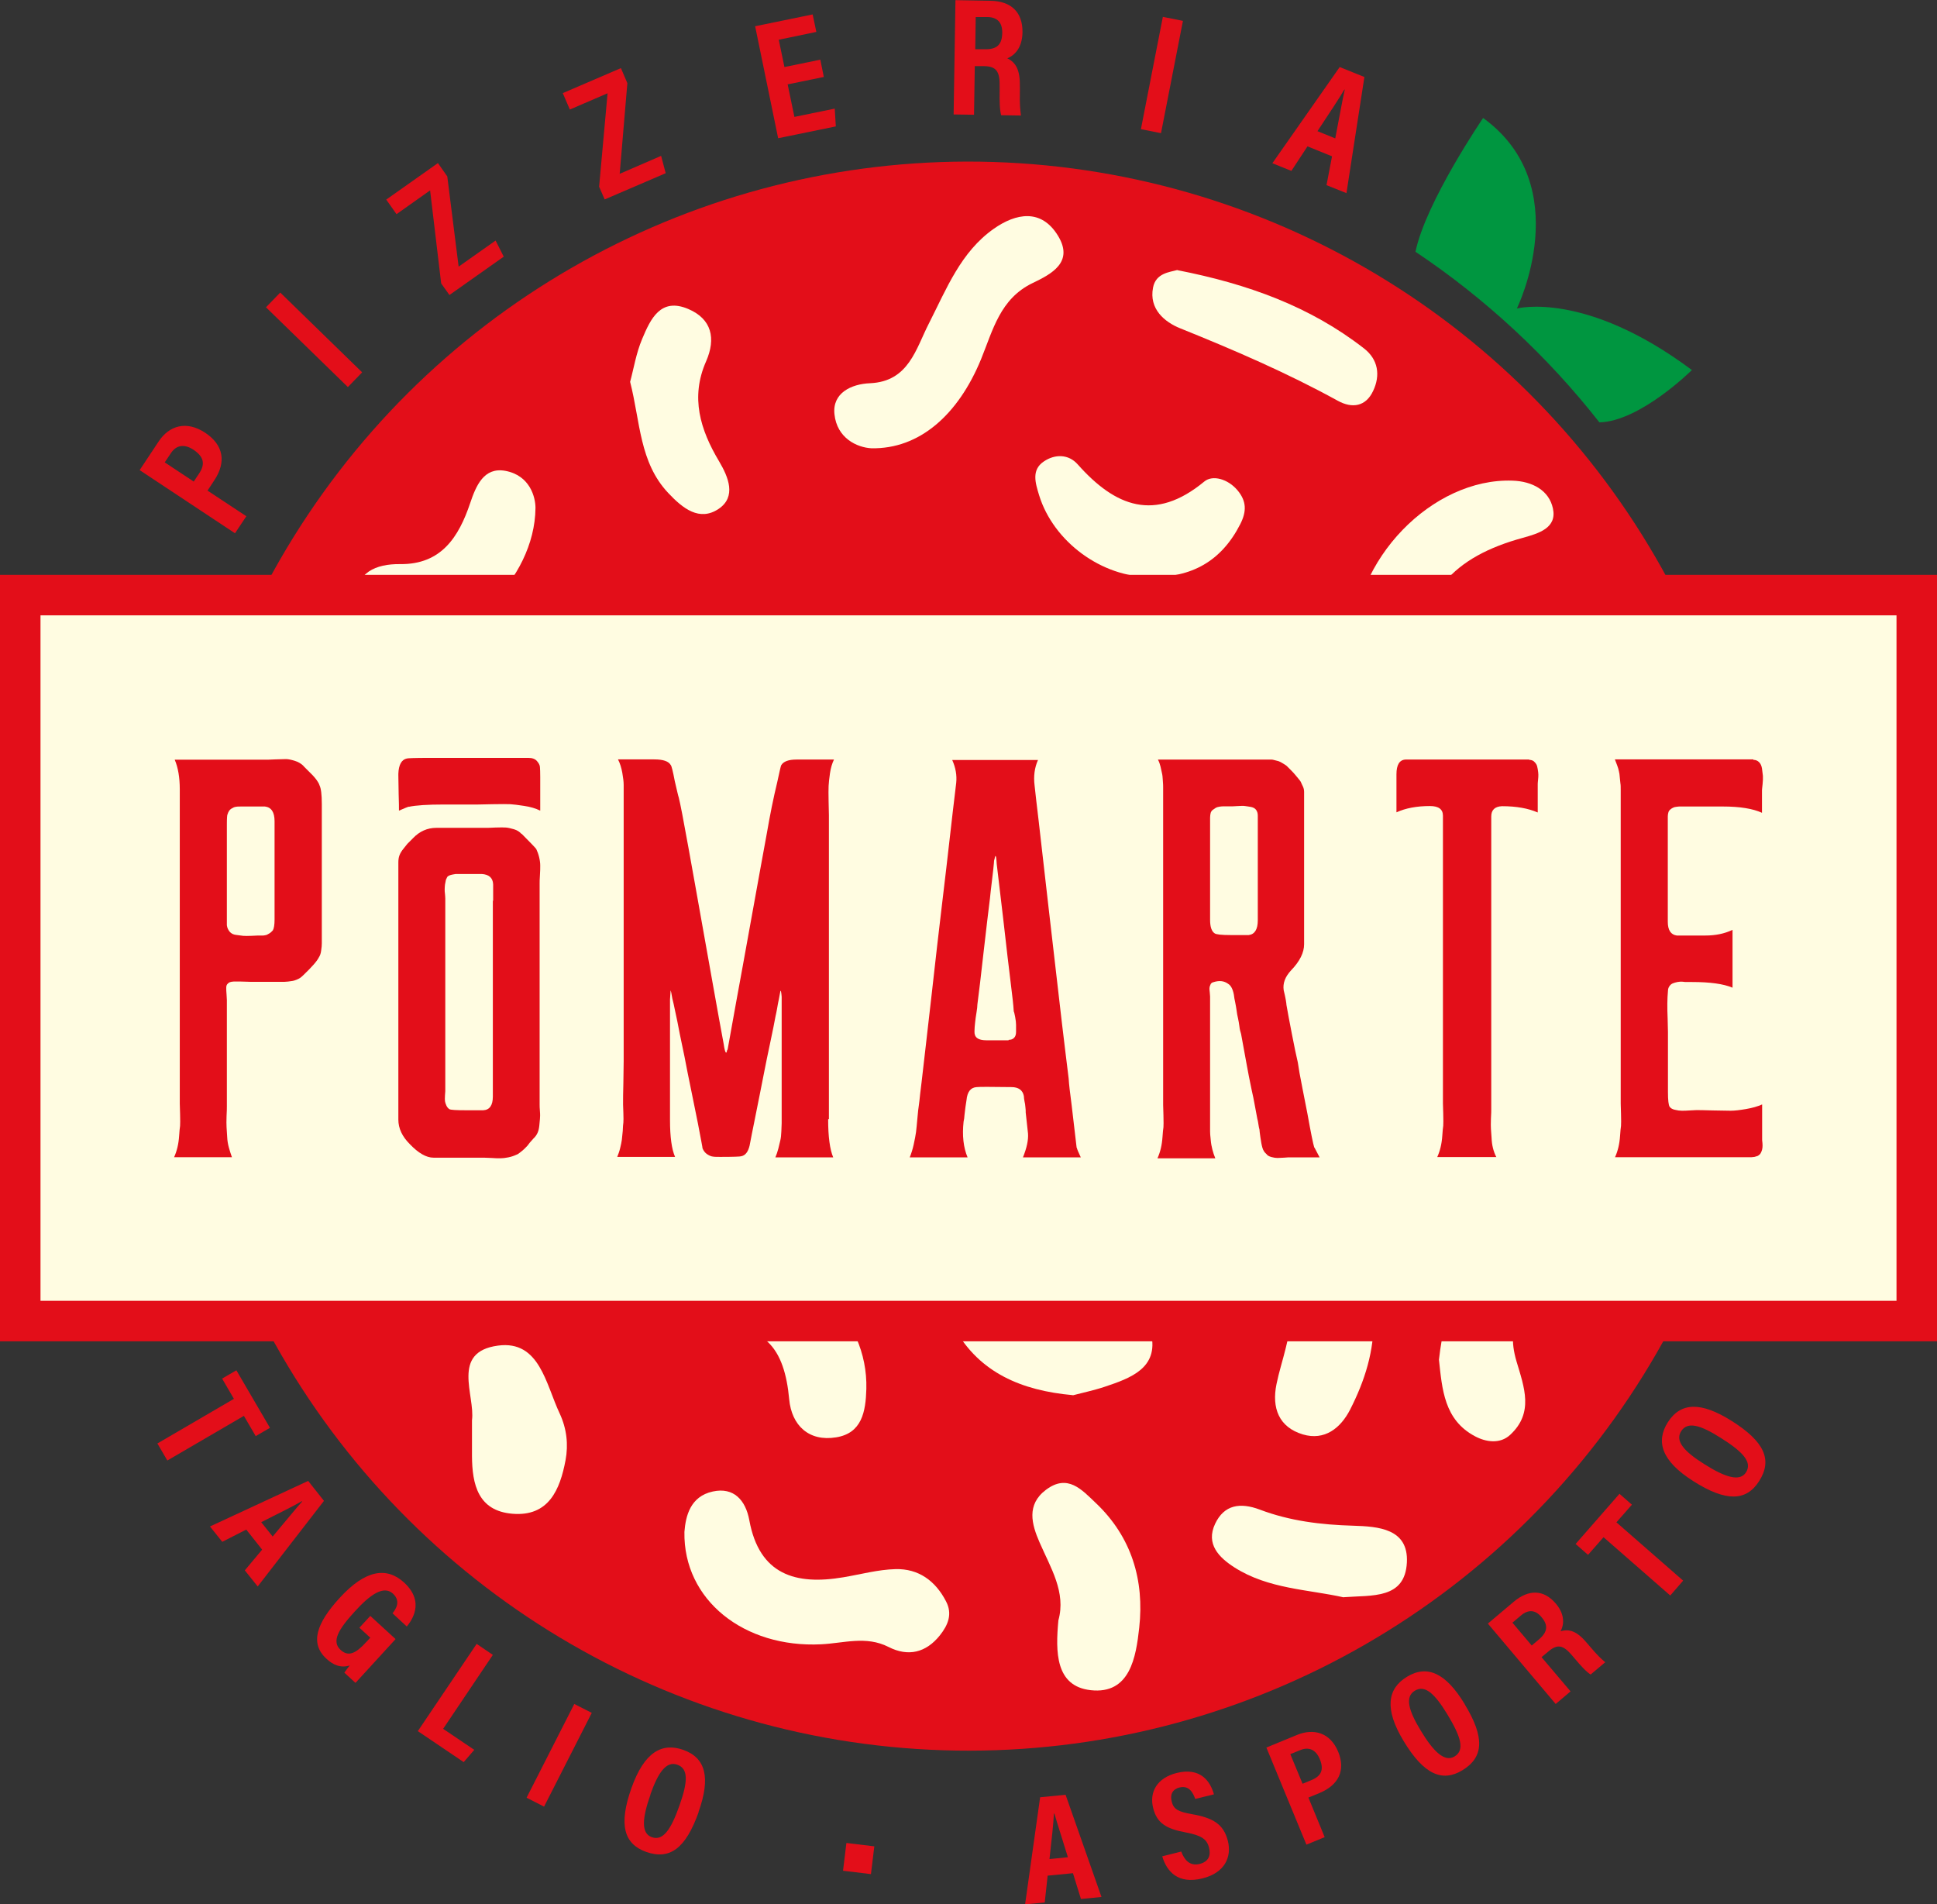 <svg xmlns="http://www.w3.org/2000/svg" id="Livello_2" viewBox="0 0 126.28 124.13"><rect x="0" y="0" width="126.28" height="124.13" fill="#333333" stroke="none"/><defs><style>.cls-1{stroke:#e30e19;stroke-miterlimit:10;stroke-width:2.64px;}.cls-1,.cls-2{fill:#fffce1;}.cls-3{fill:#009640;}.cls-4{fill:#e30e19;}</style></defs><g id="Template"><g><g><path class="cls-4" d="M9.1,30.65l1.24-1.87c.68-1.03,1.8-1.39,3.04-.57,1.2,.8,1.38,1.91,.59,3.1l-.44,.67,2.53,1.67-.74,1.11-6.22-4.12Zm3.53,.74l.36-.54c.41-.62,.28-1.09-.37-1.53-.62-.41-1.14-.3-1.48,.22l-.4,.6,1.89,1.25Z"></path><path class="cls-4" d="M18.27,19.07l5.34,5.2-.93,.96-5.34-5.2,.93-.96Z"></path><path class="cls-4" d="M28.76,18.46l-.72-6.05-2.19,1.55-.67-.95,3.37-2.38,.61,.87,.74,5.88,2.41-1.7,.53,1.05-3.54,2.5-.54-.76Z"></path><path class="cls-4" d="M39.06,12.15l.55-6.07-2.46,1.06-.46-1.07,3.79-1.63,.42,.98-.5,5.91,2.7-1.17,.3,1.13-3.98,1.71-.37-.85Z"></path><path class="cls-4" d="M53.69,5.02l-2.34,.48,.44,2.12,2.63-.54,.07,1.16-3.76,.77-1.5-7.3,3.75-.77,.24,1.14-2.45,.51,.37,1.78,2.34-.48,.23,1.14Z"></path><path class="cls-4" d="M63.55,4.3l-.05,3.18-1.33-.02,.12-7.45,2.28,.04c1.35,.02,2.11,.74,2.09,2.07-.02,1.08-.6,1.53-.99,1.68,.57,.28,.84,.77,.82,1.87v.3c-.02,.85,.02,1.16,.07,1.56l-1.29-.02c-.1-.34-.11-.93-.1-1.58v-.27c.02-1-.2-1.34-1.04-1.35h-.57Zm.02-1.09h.63c.81,.02,1.13-.32,1.14-1.07,.01-.64-.29-1.02-.97-1.03h-.76s-.03,2.1-.03,2.1Z"></path><path class="cls-4" d="M77.12,1.36l-1.43,7.32-1.31-.26,1.43-7.32,1.31,.26Z"></path><path class="cls-4" d="M85.24,9.54l-1.05,1.6-1.24-.5,4.39-6.27,1.61,.65-1.17,7.57-1.3-.52,.36-1.88-1.6-.65Zm1.81-.52c.28-1.43,.46-2.48,.62-3.18h-.03c-.34,.59-.98,1.54-1.75,2.71l1.16,.47Z"></path></g><g><path class="cls-4" d="M15.25,91.18l-.77-1.32,.93-.54,2.19,3.75-.93,.54-.77-1.32-4.99,2.91-.65-1.11,4.99-2.91Z"></path><path class="cls-4" d="M16.06,99.7l-1.57,.8-.8-1s6.4-2.97,6.4-2.97l1.03,1.3-4.32,5.58-.84-1.05,1.13-1.35-1.03-1.3Zm1.72,.45c.86-1.02,1.48-1.79,1.92-2.28l-.02-.02c-.55,.32-1.5,.79-2.65,1.37l.75,.94Z"></path><path class="cls-4" d="M23.17,109.69l-.72-.66c.12-.17,.21-.3,.35-.47-.6,.18-1.08-.03-1.52-.44-1.1-1.01-.64-2.32,.86-3.96,1.69-1.85,3.07-2.04,4.2-1.01,1.43,1.31,.43,2.56,.18,2.87l-.93-.86c.17-.22,.59-.76,.03-1.28-.61-.56-1.49,.06-2.49,1.16-1.08,1.18-1.53,1.96-.92,2.51,.5,.46,.99,.23,1.67-.52l.26-.28-.71-.65,.71-.77,1.65,1.51-2.6,2.84Z"></path><path class="cls-4" d="M31.07,107.15l1.06,.72-3.24,4.82,2.03,1.37-.69,.8-2.99-2.02,3.83-5.68Z"></path><path class="cls-4" d="M38.58,111.65l-3.11,6.11-1.14-.58,3.11-6.11,1.14,.58Z"></path><path class="cls-4" d="M45.55,118.11c-.84,2.36-1.87,3.15-3.43,2.6-1.45-.52-1.8-1.78-.95-4.17,.83-2.33,1.98-2.97,3.37-2.48,1.47,.52,1.8,1.81,1,4.05Zm-3.14-1.14c-.54,1.53-.63,2.53,.08,2.78,.74,.27,1.26-.5,1.82-2.1,.53-1.5,.58-2.36-.15-2.62-.72-.26-1.25,.5-1.76,1.94Z"></path><path class="cls-4" d="M57,120.35l-.22,1.81-1.82-.22,.22-1.81,1.82,.22Z"></path><path class="cls-4" d="M68.3,122.26l-.19,1.75-1.28,.12s.98-6.98,.98-6.98l1.66-.16,2.34,6.66-1.34,.13-.52-1.68-1.65,.16Zm1.32-1.2c-.39-1.28-.7-2.21-.88-2.85h-.03c-.03,.64-.15,1.69-.29,2.97l1.2-.12Z"></path><path class="cls-4" d="M77.01,120.69c.2,.54,.55,.96,1.19,.81,.61-.15,.75-.58,.62-1.07-.14-.55-.5-.79-1.48-.98-1.32-.24-1.91-.61-2.16-1.59-.27-1.07,.27-1.97,1.52-2.29,1.56-.39,2.2,.53,2.44,1.39l-1.22,.3c-.13-.37-.38-.9-1.01-.75-.49,.12-.64,.48-.52,.93,.12,.48,.4,.65,1.3,.81,1.38,.24,2.08,.64,2.36,1.75,.26,1.04-.2,2.08-1.66,2.44-1.6,.4-2.33-.46-2.62-1.44l1.24-.31Z"></path><path class="cls-4" d="M82.56,113.91l1.99-.82c1.09-.45,2.17-.16,2.69,1.09,.5,1.22,.03,2.18-1.23,2.7l-.71,.29,1.06,2.58-1.19,.49-2.61-6.33Zm2.36,2.36l.58-.24c.66-.27,.82-.7,.54-1.37-.26-.63-.73-.81-1.28-.58l-.64,.26,.8,1.93Z"></path><path class="cls-4" d="M95.49,111.09c1.3,2.14,1.26,3.44-.15,4.3-1.32,.8-2.52,.27-3.83-1.9-1.28-2.11-1.05-3.42,.21-4.19,1.33-.81,2.54-.25,3.77,1.78Zm-2.87,1.71c.84,1.39,1.56,2.08,2.21,1.69,.68-.41,.41-1.29-.47-2.74-.83-1.36-1.46-1.95-2.13-1.54-.65,.4-.4,1.29,.39,2.59Z"></path><path class="cls-4" d="M100.5,108.02l1.89,2.23-.97,.82-4.42-5.24,1.67-1.41c.99-.84,1.98-.82,2.77,.12,.64,.76,.49,1.44,.3,1.79,.58-.17,1.08,0,1.73,.78l.18,.21c.5,.59,.72,.79,1,1.03l-.95,.8c-.28-.17-.65-.58-1.03-1.03l-.16-.19c-.59-.7-.96-.8-1.58-.27l-.42,.35Zm-.64-.76l.46-.39c.59-.5,.62-.94,.17-1.47-.38-.45-.83-.52-1.33-.1l-.56,.47,1.25,1.48Z"></path><path class="cls-4" d="M104.54,100.2l-1.01,1.15-.81-.71,2.86-3.27,.81,.71-1.01,1.15,4.35,3.8-.84,.97-4.35-3.8Z"></path><path class="cls-4" d="M112.91,92.63c2.12,1.34,2.66,2.53,1.77,3.92-.83,1.3-2.14,1.36-4.28,0-2.09-1.32-2.46-2.59-1.67-3.84,.84-1.32,2.17-1.35,4.18-.08Zm-1.81,2.8c1.37,.87,2.33,1.17,2.73,.54,.42-.67-.21-1.34-1.64-2.24-1.34-.85-2.17-1.09-2.59-.44-.41,.65,.21,1.33,1.5,2.14Z"></path></g><g><circle class="cls-4" cx="63.14" cy="62.32" r="51.79" transform="translate(-21.07 34.4) rotate(-26.28)"></circle><g><path class="cls-2" d="M83.81,79.14c3.15-.06,5.6,2.9,5.73,6.79,.07,2.1-.57,4.09-1.52,5.95-.62,1.21-1.66,2.04-3.08,1.62-1.57-.47-2.04-1.73-1.72-3.28,.16-.79,.41-1.56,.6-2.34,.87-3.54,.54-3.93-2.91-3.03-2.04,.54-3.64-.03-4.12-1.96-.53-2.14,1.27-2.57,2.95-2.86,1.46-.26,2.89-.63,4.06-.89Z"></path><path class="cls-2" d="M44.62,99.85c.08-1.01,.37-2.31,1.85-2.63,1.37-.3,2.14,.57,2.38,1.87,.65,3.56,3.02,4.25,6.14,3.72,1.13-.19,2.25-.5,3.39-.53,1.5-.04,2.6,.76,3.29,2.09,.44,.83,.14,1.55-.39,2.22-.91,1.14-2.07,1.42-3.36,.76-1.46-.74-2.92-.24-4.39-.17-5.02,.25-8.99-2.89-8.91-7.33Z"></path><path class="cls-2" d="M89.61,68.13c.04-1.16,.17-2.29,.71-3.35,.84-1.66,1.21-3.14-.89-4.34-1-.57-1.54-1.77-.65-2.99,.87-1.19,1.98-1.44,3.35-.91,2.97,1.15,4.48,4.2,3.59,7.69-.34,1.35-.77,2.64-.58,4.07,.27,2.03,.39,4.41-2.31,4.5-2.85,.1-3.43-2.2-3.23-4.66Z"></path><path class="cls-2" d="M53.87,68.31c.11-.97,.35-1.93,1.43-2.48,1.12-.57,2.32-.23,2.8,.57,1.79,2.98,4.69,3.81,7.74,4.54,1.28,.3,2.3,1.15,2.84,2.34,.5,1.09,.44,2.25-.38,3.24-.7,.85-1.85,1.01-2.49,.48-2.4-1.97-5.55-2.08-8.12-3.51-1.96-1.09-3.32-2.82-3.82-5.19Z"></path><path class="cls-2" d="M81.48,70.38c.03,1.86-.67,3.93-2.23,5.57-1.08,1.14-2.54,1.78-4.03,.74-1.55-1.08-1.43-2.73-.39-3.94,2.34-2.75,2.3-4.69-1.22-6.33-1.12-.52-1.79-1.93-.87-3.26,.83-1.2,1.99-1.27,3.37-.8,3.19,1.09,5.48,4.22,5.37,8.02Z"></path><path class="cls-2" d="M88.19,42.28c-.05-5.84,5.23-11.13,10.41-10.95,1.31,.04,2.39,.64,2.64,1.81,.28,1.28-.93,1.63-1.97,1.92-4.4,1.2-7.05,3.66-6.5,8.66,.12,1.07-.26,2.5-1.62,2.73-1.55,.26-2.2-1.06-2.65-2.25-.28-.74-.26-1.58-.31-1.91Z"></path><path class="cls-2" d="M71.71,53.26c-2.44-.04-6.01-2.87-6.38-5.06-.18-1.08-.1-2.13,.96-2.73,1.22-.7,2.02,.11,2.51,1.06,1.58,3.05,3.42,3.16,5.9,.91,1.34-1.22,3-2.16,4.94-2.24,1.72-.07,3.1,.73,3.26,2.42,.18,1.84-1.33,1.81-2.67,1.6-1.5-.23-2.25,1-3.24,1.72-1.6,1.16-3.16,2.33-5.27,2.32Z"></path><path class="cls-2" d="M56.81,29.22c-.93-.05-2.25-.65-2.41-2.23-.14-1.37,1.09-1.96,2.32-2.01,2.53-.11,2.99-2.25,3.84-3.9,1.15-2.26,2.08-4.66,4.23-6.17,1.44-1.01,3.09-1.33,4.18,.45,1.06,1.73-.42,2.5-1.65,3.09-2.12,1.02-2.59,3.07-3.36,4.96-1.49,3.63-4.02,5.87-7.15,5.81Z"></path><path class="cls-2" d="M47.1,81.79c5.43,.15,9.5,4.08,9.38,8.74-.04,1.49-.29,2.89-1.97,3.16-1.77,.29-2.9-.77-3.06-2.48-.3-3.29-1.59-5.1-5.27-4.52-1.63,.26-3.05-.62-2.96-2.51,.14-2.72,2.36-2.26,3.88-2.4Z"></path><path class="cls-2" d="M93.81,88.63c.4-3.53,1.52-6.58,4.87-8.25,1.88-.94,3.99-1.21,5.26,.74,1.28,1.96,.17,3.33-2.01,3.55-2.61,.26-3.85,1.42-3.06,4.08,.5,1.68,1.14,3.34-.42,4.78-.66,.61-1.58,.47-2.29,.09-2.02-1.07-2.14-3.08-2.35-4.99Z"></path><path class="cls-2" d="M69.94,90.94c-3.37-.3-6.06-1.48-7.66-4.28-.81-1.43-1.06-3.26,.54-4.35,1.68-1.15,2.74,.31,3.61,1.51,1.18,1.63,2.74,2.04,4.53,1.54,1.84-.52,3.59-.68,4.09,1.59,.49,2.23-1.35,2.88-3.02,3.44-.75,.25-1.53,.41-2.09,.56Z"></path><path class="cls-2" d="M34.91,33.11c-.04,4.72-4.85,9.1-8.58,8.59-1.61-.22-3.04-.94-3.09-2.68-.05-1.7,1.26-2.27,2.85-2.25,2.68,.03,3.82-1.77,4.56-3.97,.39-1.16,.9-2.36,2.29-2.11,1.62,.3,1.97,1.73,1.97,2.42Z"></path><path class="cls-2" d="M18.8,79.02c.53-1.77,1.55-2.83,3.3-2.01,3.26,1.52,6.46,2.2,9.93,.72,.81-.34,1.83-.11,2.31,.97,.34,.76,.03,1.32-.39,1.9-2.24,3.08-12.54,2.83-14.63-.36-.24-.37-.35-.82-.51-1.21Z"></path><path class="cls-2" d="M69,105.62c.51-1.83-.5-3.41-1.23-5.09-.51-1.17-.87-2.45,.42-3.42,1.42-1.07,2.34,0,3.25,.86,2.34,2.22,3.17,5.04,2.83,8.13-.21,1.9-.59,4.36-3.17,4.07-2.3-.26-2.29-2.5-2.1-4.55Z"></path><path class="cls-2" d="M44.96,60.38c-1.48-.4-2.45-1.54-1.52-2.99,1.59-2.47,.5-4.23-.81-6.24-.73-1.12-1.16-2.48-1.47-3.8-.23-.95,.33-1.84,1.3-2.17,1.14-.39,2.33,.08,2.54,1.14,.57,2.9,2.81,5,3.46,7.82,.65,2.85-1.23,6.33-3.5,6.23Z"></path><path class="cls-2" d="M31.48,48.52c1-.05,2.33,.24,3.41,1.21,.86,.78,1.74,1.7,1.15,2.97-.62,1.33-1.93,1.24-2.99,.77-2.99-1.31-3.68,.25-3.68,2.77,0,1.35-.24,2.84-1.69,2.97-1.59,.14-2.19-1.39-2.51-2.78-.91-3.95,2.03-7.87,6.31-7.91Z"></path><path class="cls-2" d="M75.01,37.61c-3.17,.03-6.34-2.3-7.27-5.34-.24-.79-.51-1.64,.31-2.19,.72-.49,1.61-.49,2.21,.19,2.45,2.76,5.03,3.78,8.25,1.12,.55-.46,1.55-.16,2.16,.56,.6,.71,.61,1.38,.19,2.21-1.23,2.42-3.19,3.51-5.86,3.44Z"></path><path class="cls-2" d="M54.43,43.14c.2,.14,.97,.36,1.06,.75,.89,3.68,4.56,5,6.47,7.79,.45,.66,1,1.29,1.27,2.02,.49,1.34,.73,2.93-.73,3.68-1.46,.75-2.33-.6-2.81-1.74-.99-2.33-2.9-3.73-4.7-5.32-1.7-1.51-3.3-3.31-2.36-5.94,.22-.62,.59-1.28,1.8-1.23Z"></path><path class="cls-2" d="M76.76,17.61c4.6,.9,8.65,2.37,12.15,5.09,.95,.73,1.09,1.77,.61,2.78-.47,1.01-1.35,1.17-2.31,.64-3.31-1.82-6.77-3.31-10.27-4.72-1.02-.41-2.04-1.26-1.77-2.65,.18-.96,1.1-1.01,1.58-1.15Z"></path><path class="cls-2" d="M102.47,63.85c3.06,.43,5.75,1.51,7.46,4.31,.78,1.28,.62,2.46-.52,3.39-1.34,1.09-2.4,.34-3.18-.79-.81-1.18-1.4-2.41-3.22-1.38-1.32,.75-2.68,.57-3.69-.74-.7-.91-.84-1.9-.31-2.92,.71-1.38,1.91-1.95,3.46-1.88Z"></path><path class="cls-2" d="M23.53,72.68c-1.11-.37-1.94-1.06-2.1-2.16-.39-2.56-1.93-4.34-3.64-6.1-.69-.72-1.25-1.72-1.49-2.69-.34-1.38-.26-2.95,1.47-3.39,1.54-.4,2.36,.66,2.56,2.09,.28,2.13,1.97,3.33,3.09,4.9,1.18,1.66,1.98,3.37,1.7,5.46-.14,1-.51,1.75-1.59,1.89Z"></path><path class="cls-2" d="M30.77,92.58c.22-1.62-1.4-4.46,1.7-4.87,2.71-.36,3.11,2.51,4.02,4.43,.46,.99,.57,2.02,.38,3.04-.36,1.91-1.09,3.69-3.47,3.49-2.23-.19-2.62-1.9-2.63-3.77,0-.69,0-1.38,0-2.32Z"></path><path class="cls-2" d="M41.08,24.89c.23-.84,.39-1.87,.79-2.81,.54-1.28,1.19-2.71,3-1.94,1.53,.65,1.82,1.92,1.16,3.42-1.03,2.34-.38,4.45,.85,6.51,.61,1.03,1.14,2.31-.03,3.1-1.25,.84-2.34-.03-3.28-1.03-1.89-2-1.82-4.63-2.49-7.25Z"></path><path class="cls-2" d="M45.31,72.09c0,1.48-.3,2.89-2.08,3.02-1.95,.15-2.08-1.36-2.17-2.8-.14-2.1-1.03-3.45-3.36-3.55-1.53-.06-2.88-.8-2.43-2.51,.41-1.53,1.86-1.79,3.41-1.49,3.68,.71,6.7,4,6.63,7.32Z"></path><path class="cls-2" d="M87.6,104.12c-2.31-.52-4.91-.54-7.12-1.95-1-.64-1.89-1.52-1.26-2.85,.59-1.24,1.63-1.4,2.91-.92,1.95,.74,3.99,.99,6.09,1.05,1.62,.05,3.61,.18,3.5,2.39-.12,2.41-2.27,2.13-4.12,2.27Z"></path><path class="cls-2" d="M101.29,50c.15-1.01,.08-2.12,.5-3.01,.46-.99,1.23-1.99,2.69-1.44,1.25,.47,1.46,1.49,1.05,2.52-1.03,2.63,.16,4.64,1.6,6.64,.67,.93,1.53,1.95,.27,2.97-1.15,.93-2.27,.12-3.06-.61-2.01-1.87-3.06-4.24-3.04-7.06Z"></path></g></g><rect class="cls-1" x="1.32" y="38.79" width="123.64" height="47.32"></rect><g><path class="cls-4" d="M19.79,49.94s.14,.14,.28,.28c.14,.14,.24,.24,.31,.31s.16,.18,.26,.31c.1,.14,.16,.25,.19,.35,.1,.2,.15,.6,.15,1.22v9.07c0,.12-.01,.28-.04,.46-.02,.19-.07,.34-.15,.46-.12,.25-.46,.63-1,1.15-.07,.07-.15,.14-.22,.19-.07,.05-.16,.09-.26,.13-.1,.04-.18,.06-.24,.07-.06,.01-.15,.02-.28,.04-.12,.01-.21,.02-.26,.02h-2.15c-.57-.02-.95-.03-1.15-.02-.2,.01-.32,.06-.37,.13-.07,.05-.11,.14-.11,.26s0,.28,.02,.46c.01,.19,.02,.3,.02,.35v6.92c0,.12,0,.34-.02,.65-.01,.31-.01,.55,0,.72,.01,.17,.02,.38,.04,.63,.01,.25,.05,.48,.11,.7,.06,.22,.13,.43,.2,.63h-3.77c.1-.22,.17-.44,.22-.65,.05-.21,.09-.46,.11-.76,.02-.3,.04-.51,.06-.63,.01-.12,.01-.38,0-.78-.01-.39-.02-.62-.02-.67v-20.5c0-.76-.11-1.41-.33-1.92h5.96s.24,0,.57-.02c.33-.01,.57-.02,.72-.02s.34,.04,.57,.11c.23,.07,.43,.19,.57,.33Zm-1.89,3.59c0-.59-.21-.91-.63-.96h-1.48c-.17,0-.31,0-.41,.02-.1,.01-.2,.06-.31,.13s-.19,.2-.24,.37c-.02,.02-.04,.23-.04,.63v6.59c.02,.17,.09,.31,.19,.43,.1,.11,.23,.18,.41,.2,.17,.02,.33,.04,.46,.06,.14,.01,.31,.01,.54,0s.37-.02,.44-.02h.31s.09,0,.15-.02c.06-.01,.1-.02,.13-.04,.02-.01,.06-.03,.11-.06,.05-.02,.09-.06,.13-.09s.08-.08,.13-.13c.07-.12,.11-.36,.11-.7v-6.4Z"></path><g><path class="cls-4" d="M26.64,52.58c-.07,.02-.28,.11-.63,.26,0-.2,0-.56-.02-1.07-.01-.52-.02-.92-.02-1.22v-.11c.02-.59,.21-.93,.56-1,.05-.02,.52-.04,1.41-.04h6.51c.25,0,.43,.07,.55,.2,.12,.14,.19,.26,.2,.39,.01,.12,.02,.35,.02,.67v2.18c-.3-.15-.65-.25-1.05-.31-.41-.06-.7-.1-.89-.11-.19-.01-.58-.01-1.18,0-.6,.01-.92,.02-.94,.02h-2.22c-1.06,0-1.83,.05-2.29,.15Z"></path><path class="cls-4" d="M34,54.34c.59,.59,.91,.93,.96,1,.07,.15,.14,.33,.19,.54,.05,.21,.07,.39,.07,.54s0,.36-.02,.63-.02,.44-.02,.52v14.43c0,.07,0,.22,.02,.44s.01,.39,0,.5-.02,.25-.04,.43-.05,.33-.11,.46c-.06,.14-.15,.27-.28,.39-.2,.22-.31,.35-.33,.39-.02,.04-.08,.1-.17,.19s-.15,.15-.2,.19c-.05,.04-.11,.09-.19,.15-.07,.06-.15,.11-.22,.13-.15,.07-.32,.13-.52,.17-.2,.04-.37,.06-.52,.06s-.34,0-.57-.02c-.23-.01-.4-.02-.5-.02h-3.29c-.47,0-.99-.3-1.55-.89-.49-.49-.74-1.02-.74-1.59v-16.76c0-.17,.02-.33,.07-.46,.05-.14,.14-.29,.28-.46,.14-.17,.22-.27,.24-.3,.02-.02,.15-.15,.37-.37,.42-.44,.93-.67,1.52-.67h3.29s.23,0,.56-.02c.32-.01,.55-.01,.68,0,.14,.01,.31,.05,.52,.11,.21,.06,.38,.17,.5,.31Zm-1.85,4.37v-1.07c-.02-.42-.27-.64-.74-.67h-1.67s-.07,0-.15,.02-.14,.02-.19,.04c-.05,.01-.1,.03-.15,.06-.05,.02-.09,.06-.11,.11-.02,.05-.05,.1-.07,.15-.02,.1-.04,.2-.06,.31-.01,.11-.02,.21-.02,.3s0,.19,.02,.31c.01,.12,.02,.22,.02,.3v12.51s0,.13-.02,.31c-.01,.19-.01,.31,0,.39,.01,.07,.04,.17,.09,.28,.05,.11,.12,.19,.2,.24,.09,.05,.45,.07,1.09,.07h1.11c.42-.02,.63-.32,.63-.89v-12.76Z"></path></g><path class="cls-4" d="M53.99,72.96c0,1.13,.11,1.96,.33,2.48h-3.77c.07-.17,.14-.36,.19-.56,.05-.2,.09-.38,.13-.54,.04-.16,.06-.36,.07-.61,.01-.25,.02-.42,.02-.52v-8.18s0-.14-.02-.26c-.01-.12-.03-.19-.06-.19,0,.02-.04,.22-.11,.59-.02,.1-.05,.22-.07,.35-.02,.14-.05,.27-.07,.39-.02,.12-.05,.23-.07,.33-.07,.4-.19,.98-.35,1.74-.16,.76-.28,1.33-.35,1.7-.07,.37-.18,.89-.31,1.57-.14,.68-.26,1.3-.37,1.85-.11,.55-.22,1.08-.31,1.57-.1,.42-.28,.65-.56,.7-.05,.02-.49,.04-1.33,.04-.22,0-.39,0-.5-.02-.11-.01-.23-.06-.37-.15-.14-.09-.24-.22-.31-.39,0-.02-.02-.16-.07-.41-.12-.67-.31-1.63-.57-2.89-.26-1.26-.44-2.16-.54-2.7-.07-.32-.17-.8-.3-1.44-.12-.64-.22-1.13-.3-1.48-.07-.37-.14-.65-.19-.85-.05-.32-.09-.49-.11-.52-.02,.35-.04,.54-.04,.59v7.85c0,1.11,.11,1.91,.33,2.41h-3.77c.07-.17,.14-.36,.19-.57,.05-.21,.09-.39,.11-.54,.02-.15,.04-.35,.06-.59,.01-.25,.02-.43,.04-.54,.01-.11,.01-.31,0-.61-.01-.3-.02-.48-.02-.56,0-.32,0-.8,.02-1.42,.01-.63,.02-1.1,.02-1.42v-17.99c0-.2-.03-.46-.09-.8-.06-.33-.15-.62-.28-.87h2.37c.57,0,.93,.12,1.07,.37,.05,.05,.14,.4,.26,1.04,.15,.64,.23,1,.26,1.07,.1,.39,.31,1.48,.63,3.26,.22,1.23,.56,3.1,1,5.59,.44,2.49,.78,4.35,1,5.59l.3,1.63c.05,.35,.1,.53,.15,.56,.02,.02,.05-.02,.07-.15,.02-.02,.04-.05,.04-.07l.56-3.11c.22-1.21,.56-3.04,1-5.5,.44-2.45,.78-4.29,1-5.5,.2-1.16,.42-2.26,.67-3.29,.15-.69,.23-1.06,.26-1.11,.15-.25,.48-.37,1-.37h2.44c-.12,.25-.21,.54-.26,.89-.05,.35-.08,.62-.09,.83-.01,.21-.01,.55,0,1.02,.01,.47,.02,.76,.02,.89v19.8Z"></path><path class="cls-4" d="M70.2,74.81c.02,.1,.11,.31,.26,.63h-3.77c.25-.62,.36-1.13,.33-1.55l-.15-1.37c0-.1,0-.22-.02-.35-.01-.14-.03-.27-.06-.39-.02-.12-.04-.23-.04-.33-.07-.39-.35-.59-.81-.59-1.36-.02-2.11-.02-2.26,0-.4,.02-.62,.31-.67,.85-.02,.15-.05,.3-.07,.46-.02,.16-.04,.33-.06,.5-.01,.17-.03,.32-.06,.44-.1,.91-.01,1.69,.26,2.33h-3.77c.1-.25,.19-.53,.26-.85,.07-.32,.12-.59,.15-.8,.02-.21,.06-.51,.09-.91s.07-.67,.09-.81c.02-.17,.06-.43,.09-.78,.04-.35,.07-.59,.09-.74,.15-1.26,.36-3.15,.65-5.66,.28-2.52,.5-4.4,.65-5.66,.17-1.41,.42-3.53,.74-6.36,.05-.39,.12-1.01,.22-1.85,.05-.49-.04-.99-.26-1.48h5.59c-.22,.49-.3,1.05-.22,1.67,.05,.49,.14,1.25,.26,2.26,.37,3.28,.88,7.69,1.52,13.21,.05,.42,.12,1.03,.22,1.83,.1,.8,.17,1.4,.22,1.79,.02,.37,.09,.94,.19,1.7,.2,1.7,.31,2.64,.33,2.81Zm-4.44-7.03c.15,0,.26-.04,.35-.13,.09-.09,.13-.22,.13-.39v-.46c0-.14-.02-.31-.06-.52-.04-.21-.07-.33-.09-.35-.02-.39-.09-.99-.19-1.79-.1-.8-.17-1.41-.22-1.83-.15-1.33-.38-3.33-.7-5.99-.02-.35-.05-.52-.07-.52-.02-.02-.05,.04-.07,.19-.02,.05-.04,.11-.04,.19v.04c-.02,.27-.07,.67-.13,1.18-.06,.52-.11,.9-.13,1.15-.1,.77-.23,1.92-.41,3.46-.17,1.54-.31,2.7-.41,3.46,0,.12-.02,.3-.06,.54-.04,.23-.07,.45-.09,.65-.02,.2-.04,.38-.04,.56-.02,.4,.23,.59,.78,.59h1.44Z"></path><path class="cls-4" d="M85.7,74.81c.05,.1,.16,.31,.33,.63h-1.96s-.17,0-.35,.02c-.19,.01-.33,.02-.44,.02s-.24-.02-.39-.06-.26-.1-.33-.2c-.12-.1-.21-.23-.26-.41-.05-.17-.09-.4-.13-.68-.04-.28-.06-.45-.06-.5-.02-.07-.05-.19-.07-.35-.02-.16-.05-.28-.07-.35-.05-.27-.11-.57-.17-.91-.06-.33-.12-.64-.19-.93-.06-.28-.12-.59-.19-.93-.06-.33-.12-.63-.17-.91-.05-.27-.11-.58-.17-.93-.06-.35-.12-.65-.17-.93-.05-.15-.09-.31-.11-.5s-.06-.36-.09-.52c-.04-.16-.07-.33-.09-.5-.02-.17-.06-.35-.09-.52-.04-.17-.07-.35-.09-.52-.07-.37-.2-.6-.37-.7-.27-.2-.59-.23-.96-.11-.1,.02-.17,.08-.2,.17-.04,.09-.06,.16-.06,.22s0,.15,.02,.28c.01,.12,.02,.21,.02,.26v8.79c0,.11,.01,.29,.04,.54,.02,.25,.06,.46,.11,.65,.05,.19,.11,.38,.19,.57h-3.77c.1-.22,.17-.44,.22-.65,.05-.21,.09-.46,.11-.76,.02-.3,.04-.5,.06-.61,.01-.11,.01-.37,0-.78-.01-.41-.02-.64-.02-.68v-20.71c0-.06,0-.2-.02-.43-.01-.22-.03-.39-.06-.5-.02-.11-.06-.25-.09-.41-.04-.16-.09-.31-.17-.46h7.27c.11,0,.2,0,.26,.02,.06,.01,.14,.03,.24,.06,.1,.02,.18,.06,.24,.09,.06,.04,.14,.08,.22,.13,.09,.05,.17,.11,.24,.19,.02,.02,.1,.1,.22,.22,.12,.12,.2,.21,.24,.26,.04,.05,.11,.13,.2,.24s.17,.2,.2,.28,.08,.17,.13,.28c.05,.11,.07,.23,.07,.35v9.92c0,.54-.28,1.11-.85,1.7-.39,.42-.55,.85-.48,1.3,.02,.1,.05,.2,.07,.3,.02,.1,.05,.22,.07,.35,.02,.14,.04,.24,.04,.31,.07,.42,.19,1.04,.35,1.87,.16,.83,.29,1.45,.39,1.87,.05,.37,.15,.93,.3,1.68,.15,.75,.26,1.31,.33,1.68,.22,1.23,.37,1.96,.44,2.18Zm-3.7-14.8v-6.85c0-.15-.04-.27-.11-.37s-.19-.16-.33-.19-.28-.04-.39-.06-.27-.01-.46,0-.32,.02-.37,.02h-.57c-.06,0-.15,0-.26,.02s-.19,.04-.24,.07c-.05,.04-.11,.08-.19,.13s-.12,.12-.15,.2c-.02,.09-.04,.19-.04,.31v6.66c0,.47,.1,.76,.3,.89,.1,.07,.44,.11,1.04,.11h1.18c.39-.05,.59-.37,.59-.96Z"></path><path class="cls-4" d="M99.69,49.53c.12,0,.22,.03,.3,.09,.07,.06,.13,.13,.17,.2s.07,.18,.09,.31c.02,.14,.04,.25,.04,.35s0,.22-.02,.37-.02,.25-.02,.3v1.81c-.62-.27-1.39-.41-2.33-.41-.47,.02-.7,.25-.7,.67v19.1c0,.07,0,.27-.02,.59-.01,.32-.01,.55,0,.68,.01,.14,.02,.33,.04,.57,.01,.25,.04,.47,.09,.67,.05,.2,.12,.4,.22,.59h-3.85c.1-.22,.17-.44,.22-.65,.05-.21,.09-.46,.11-.76,.02-.3,.04-.51,.06-.63,.01-.12,.01-.38,0-.78-.01-.39-.02-.62-.02-.67v-18.76c0-.42-.28-.63-.85-.63-.86,0-1.59,.14-2.18,.41v-2.48c0-.62,.2-.94,.59-.96h8.07Z"></path><path class="cls-4" d="M114.31,49.53c.15,0,.27,.05,.37,.15,.1,.1,.16,.23,.19,.41,.02,.17,.04,.33,.06,.48,.01,.15,0,.33-.02,.54-.02,.21-.04,.34-.04,.39v1.48c-.59-.27-1.44-.41-2.55-.41h-2.81s-.12,0-.22,.02c-.1,.01-.17,.03-.22,.06-.05,.02-.11,.06-.17,.11-.06,.05-.11,.11-.13,.19-.02,.07-.04,.16-.04,.26v6.88c0,.54,.2,.84,.59,.89h1.85c.67,0,1.26-.12,1.78-.37v3.77c-.59-.25-1.47-.37-2.63-.37h-.28c-.14,0-.25,0-.35-.02-.1-.01-.21,0-.33,.02-.12,.02-.23,.06-.31,.09-.09,.04-.16,.1-.22,.19-.06,.09-.09,.19-.09,.31-.02,.25-.04,.52-.04,.81s0,.63,.02,1c.01,.37,.02,.65,.02,.85v3.92c0,.54,.04,.86,.11,.96,.07,.1,.19,.17,.35,.2,.16,.04,.31,.06,.44,.06s.31,0,.54-.02c.22-.01,.36-.02,.41-.02,.15,0,.49,0,1.04,.02,.54,.01,.94,.02,1.2,.02s.59-.04,1-.11c.41-.07,.76-.17,1.05-.3v2.29s0,.1,.02,.22c.01,.12,.01,.23,0,.31-.01,.09-.03,.17-.06,.24s-.06,.14-.11,.19c-.05,.05-.1,.09-.15,.11-.05,.02-.12,.04-.2,.06-.09,.01-.15,.02-.19,.02h-8.9c.1-.22,.17-.44,.22-.65,.05-.21,.09-.46,.11-.76,.02-.3,.04-.51,.06-.63,.01-.12,.01-.38,0-.78-.01-.39-.02-.62-.02-.67v-20.45c0-.19,0-.33-.02-.43-.01-.1-.02-.23-.04-.39-.01-.16-.03-.3-.06-.41-.02-.11-.06-.23-.11-.37-.05-.14-.1-.26-.15-.39h9.03Z"></path></g><path class="cls-3" d="M104.27,27.53c2.66-.06,6.03-3.41,6.03-3.41-6.96-5.2-11.41-4.01-11.41-4.01,0,0,3.92-7.98-2.2-12.42,0,0-3.74,5.48-4.41,8.72,4.56,3.05,8.61,6.81,11.99,11.12Z"></path></g></g></svg>